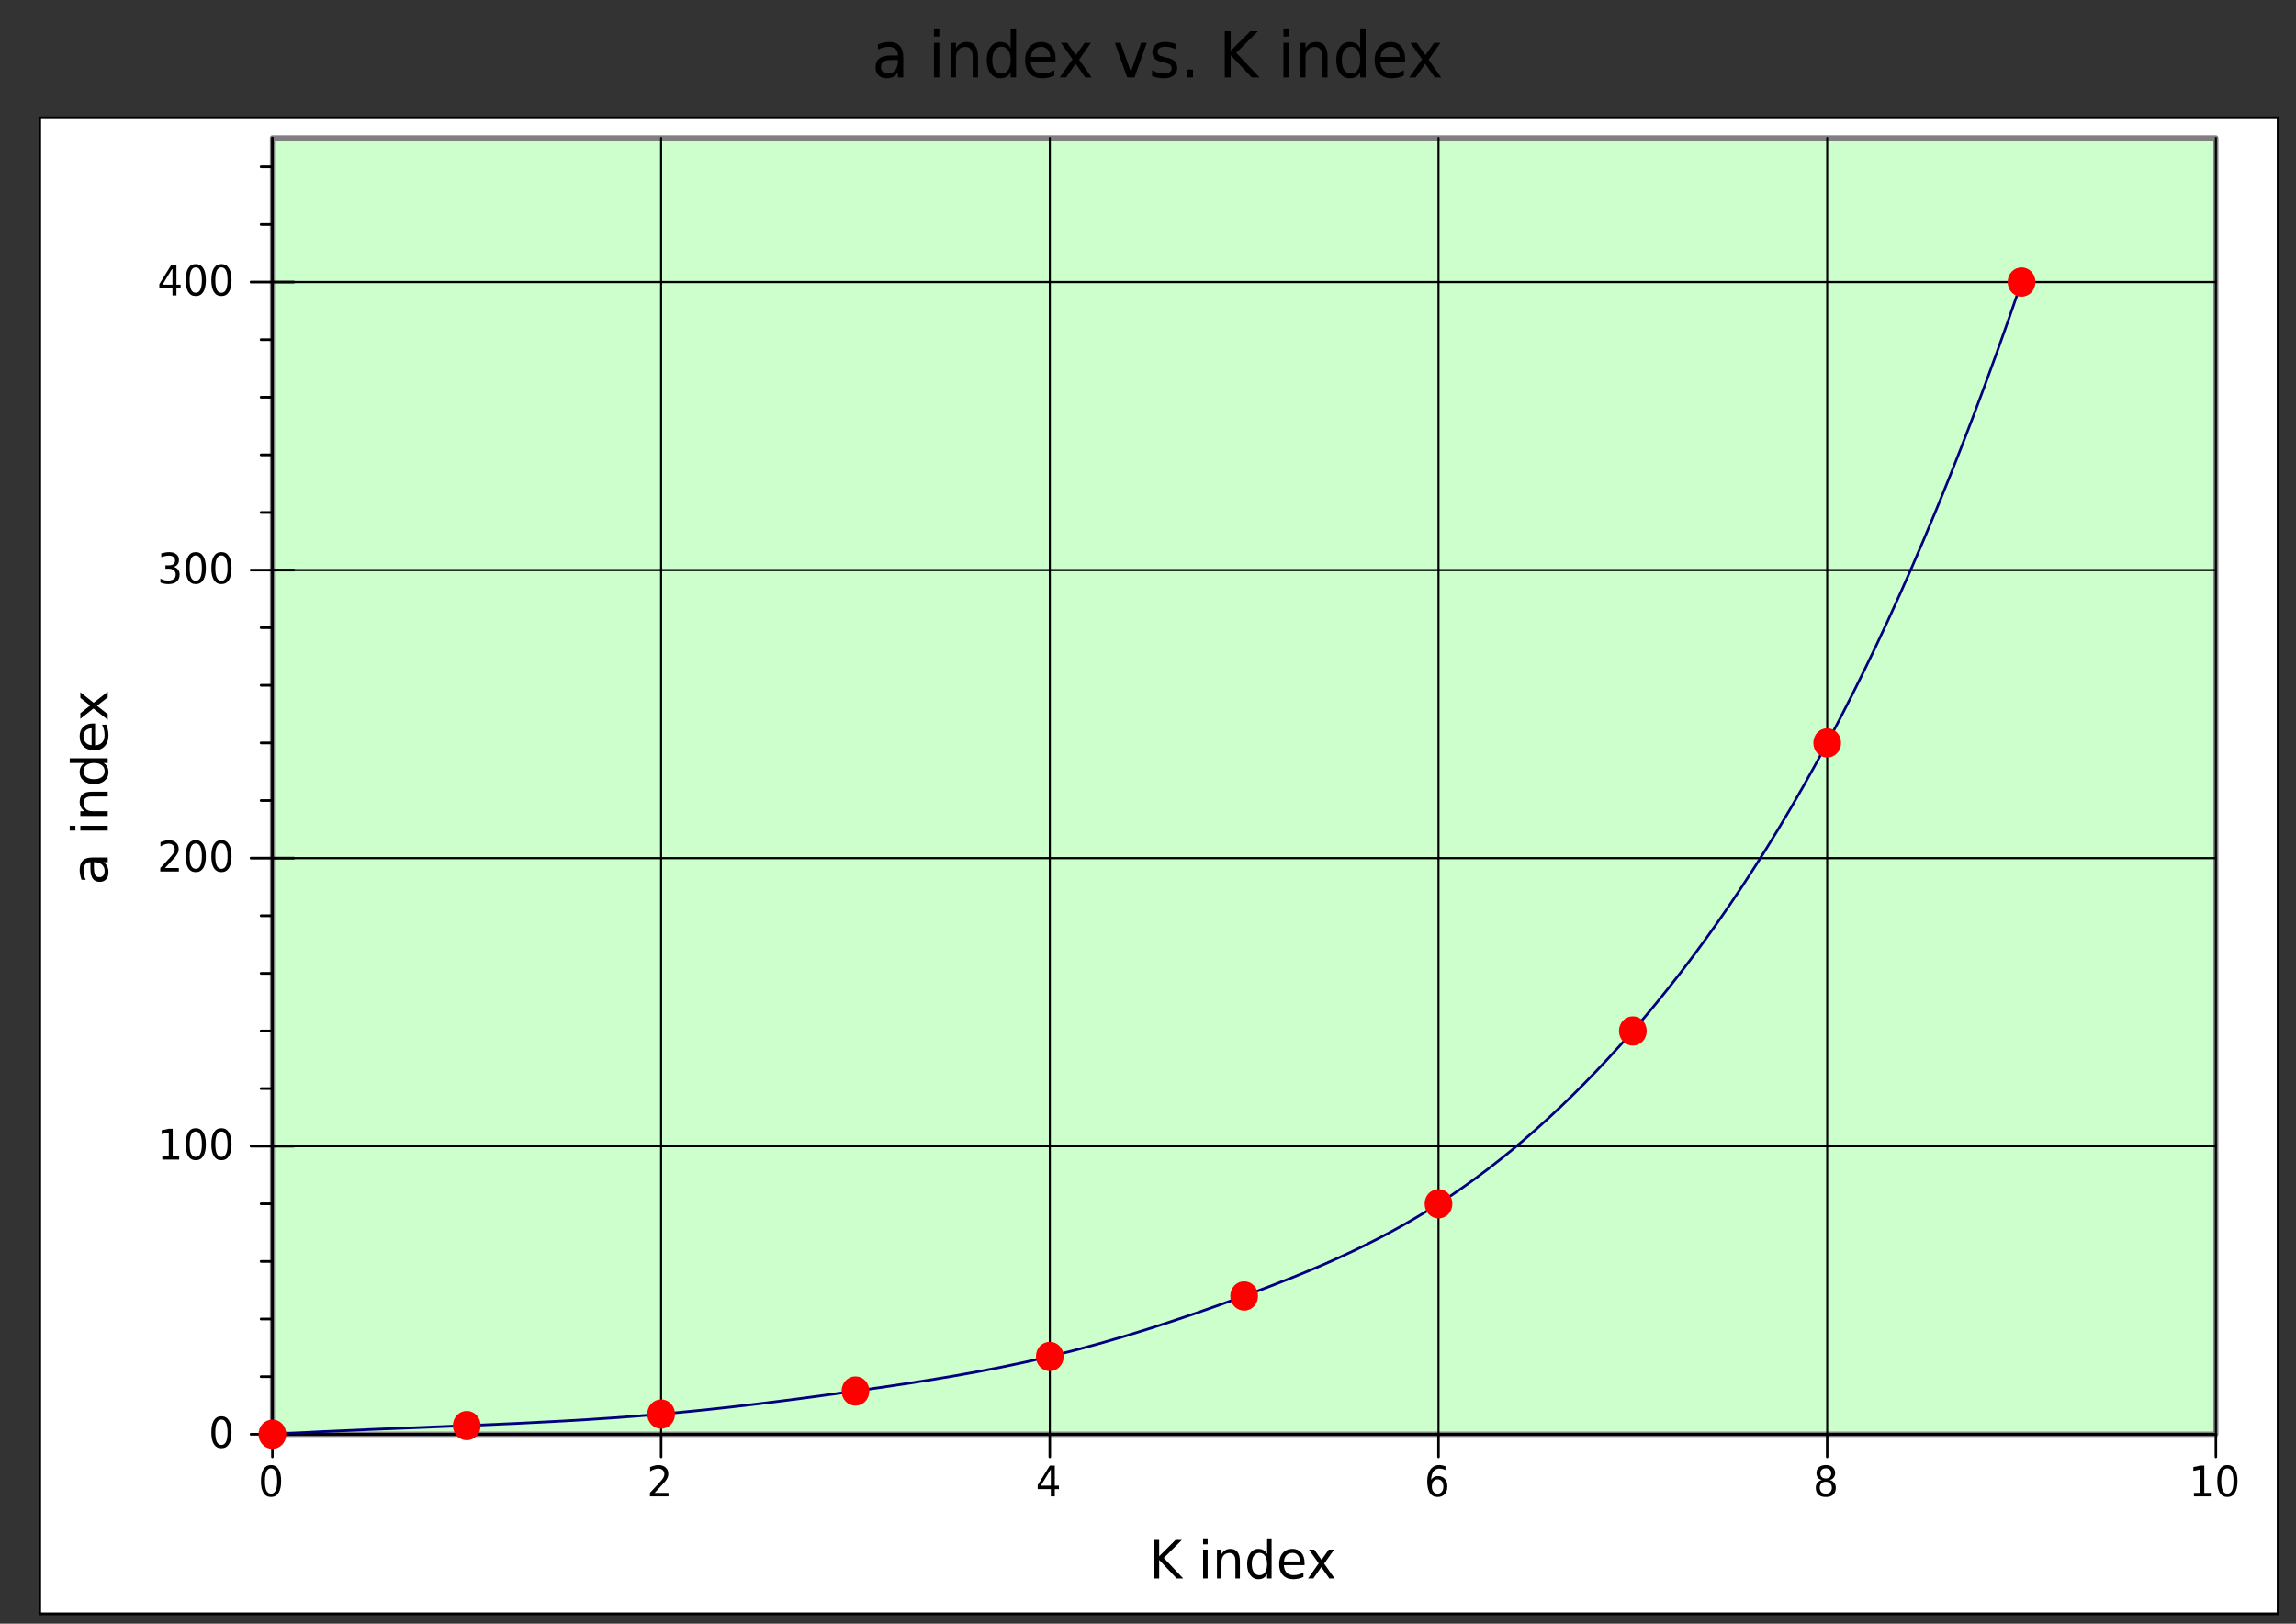 <?xml version="1.0" encoding="UTF-8" standalone="no"?>
<svg
   xmlns:dc="http://purl.org/dc/elements/1.1/"
   xmlns:cc="http://creativecommons.org/ns#"
   xmlns:rdf="http://www.w3.org/1999/02/22-rdf-syntax-ns#"
   xmlns:svg="http://www.w3.org/2000/svg"
   xmlns="http://www.w3.org/2000/svg"
   xmlns:xlink="http://www.w3.org/1999/xlink"
   xmlns:sodipodi="http://sodipodi.sourceforge.net/DTD/sodipodi-0.dtd"
   xmlns:inkscape="http://www.inkscape.org/namespaces/inkscape"
   width="1052.362"
   height="744.094"
   viewBox="0 0 841.89 595.276"
   version="1.2"
   id="svg2985"
   inkscape:version="0.48.3.1 r9886"
   sodipodi:docname="K-index.svg">
  <rect x="0" y="0" width="841.89" height="595.276" fill="#333333" stroke="none"/>
  <sodipodi:namedview
     pagecolor="#ffffff"
     bordercolor="#666666"
     borderopacity="1"
     objecttolerance="10"
     gridtolerance="10"
     guidetolerance="10"
     inkscape:pageopacity="0"
     inkscape:pageshadow="2"
     inkscape:window-width="1360"
     inkscape:window-height="694"
     id="namedview3271"
     showgrid="false"
     inkscape:zoom="0.50647962"
     inkscape:cx="372.04724"
     inkscape:cy="526.18109"
     inkscape:window-x="0"
     inkscape:window-y="24"
     inkscape:window-maximized="1"
     inkscape:current-layer="svg2985" />
  <defs
     id="defs2987">
    <g
       id="g2989">
      <symbol
         overflow="visible"
         id="glyph0-0"
         style="overflow:visible">
        <path
           style="stroke:none"
           d="m -7.969,-3.812 c 0,0.605 0.305,1.066 0.906,1.375 0.594,0.305 1.496,0.453 2.703,0.453 1.199,0 2.102,-0.148 2.703,-0.453 0.594,-0.309 0.891,-0.77 0.891,-1.375 0,-0.613 -0.297,-1.07 -0.891,-1.375 -0.602,-0.309 -1.504,-0.469 -2.703,-0.469 -1.207,0 -2.109,0.16 -2.703,0.469 -0.602,0.305 -0.906,0.762 -0.906,1.375 z m -0.938,0 c 0,-0.977 0.395,-1.727 1.172,-2.25 0.773,-0.52 1.898,-0.781 3.375,-0.781 1.469,0 2.598,0.262 3.375,0.781 0.773,0.523 1.156,1.273 1.156,2.25 0,0.98 -0.383,1.73 -1.156,2.25 -0.777,0.512 -1.906,0.766 -3.375,0.766 -1.477,0 -2.602,-0.254 -3.375,-0.766 -0.777,-0.52 -1.172,-1.27 -1.172,-2.25 z m 0,0"
           id="path2992"
           inkscape:connector-curvature="0" />
      </symbol>
      <symbol
         overflow="visible"
         id="glyph0-1"
         style="overflow:visible">
        <path
           style="stroke:none"
           d="m -1,-2.297 0,-4.141 1,0 0,5.562 -1,0 c -0.457,-0.445 -1.078,-1.055 -1.859,-1.828 -0.789,-0.777 -1.301,-1.27 -1.531,-1.469 -0.414,-0.383 -0.77,-0.648 -1.062,-0.797 -0.301,-0.152 -0.594,-0.234 -0.875,-0.234 -0.465,0 -0.848,0.168 -1.141,0.5 -0.289,0.324 -0.438,0.746 -0.438,1.266 0,0.375 0.066,0.773 0.188,1.188 0.125,0.406 0.324,0.848 0.594,1.312 l -1.203,0 C -8.512,-1.414 -8.656,-1.859 -8.75,-2.266 -8.852,-2.68 -8.906,-3.062 -8.906,-3.406 c 0,-0.902 0.23,-1.629 0.688,-2.172 0.449,-0.539 1.055,-0.812 1.812,-0.812 0.355,0 0.695,0.07 1.016,0.203 0.324,0.137 0.707,0.383 1.141,0.734 0.117,0.105 0.445,0.418 0.984,0.938 0.543,0.523 1.301,1.262 2.266,2.219 z m 0,0"
           id="path2995"
           inkscape:connector-curvature="0" />
      </symbol>
      <symbol
         overflow="visible"
         id="glyph0-2"
         style="overflow:visible">
        <path
           style="stroke:none"
           d="m -7.719,-4.531 4.672,2.984 0,-2.984 z m -1.031,0.312 0,-1.5 5.703,0 0,-1.25 0.984,0 0,1.25 2.062,0 0,1.188 -2.062,0 0,3.938 -1.141,0 z m 0,0"
           id="path2998"
           inkscape:connector-curvature="0" />
      </symbol>
      <symbol
         overflow="visible"
         id="glyph0-3"
         style="overflow:visible">
        <path
           style="stroke:none"
           d="m -4.844,-3.969 c 0,0.531 0.184,0.957 0.547,1.266 0.367,0.312 0.863,0.469 1.484,0.469 0.637,0 1.137,-0.156 1.5,-0.469 0.367,-0.309 0.547,-0.734 0.547,-1.266 0,-0.527 -0.18,-0.945 -0.547,-1.25 -0.363,-0.309 -0.863,-0.469 -1.5,-0.469 -0.621,0 -1.117,0.16 -1.484,0.469 -0.363,0.305 -0.547,0.723 -0.547,1.25 z m -3.719,-2.344 1.078,0 c -0.133,0.305 -0.238,0.605 -0.312,0.906 -0.07,0.305 -0.109,0.602 -0.109,0.891 0,0.781 0.27,1.383 0.797,1.797 0.523,0.406 1.316,0.645 2.375,0.703 C -5.066,-2.242 -5.32,-2.531 -5.5,-2.875 c -0.184,-0.352 -0.281,-0.738 -0.281,-1.156 0,-0.871 0.27,-1.566 0.797,-2.078 0.531,-0.508 1.258,-0.766 2.172,-0.766 0.906,0 1.633,0.27 2.172,0.797 0.543,0.531 0.812,1.238 0.812,2.109 0,1.023 -0.383,1.801 -1.156,2.328 -0.777,0.531 -1.906,0.797 -3.375,0.797 -1.383,0 -2.488,-0.328 -3.312,-0.984 -0.82,-0.652 -1.234,-1.535 -1.234,-2.641 0,-0.289 0.035,-0.586 0.094,-0.891 0.055,-0.301 0.137,-0.617 0.25,-0.953 z m 0,0"
           id="path3001"
           inkscape:connector-curvature="0" />
      </symbol>
      <symbol
         overflow="visible"
         id="glyph0-4"
         style="overflow:visible">
        <path
           style="stroke:none"
           d="m -4.156,-3.812 c 0,0.562 0.152,1.008 0.453,1.328 C -3.398,-2.16 -2.988,-2 -2.469,-2 c 0.531,0 0.949,-0.16 1.25,-0.484 0.305,-0.32 0.453,-0.766 0.453,-1.328 0,-0.559 -0.148,-1.004 -0.453,-1.328 -0.301,-0.32 -0.719,-0.484 -1.25,-0.484 -0.52,0 -0.93,0.164 -1.234,0.484 -0.301,0.312 -0.453,0.758 -0.453,1.328 z m -0.5,1.188 c -0.121,0.5 -0.359,0.898 -0.703,1.188 -0.352,0.281 -0.781,0.422 -1.281,0.422 -0.695,0 -1.25,-0.25 -1.656,-0.75 -0.402,-0.496 -0.609,-1.18 -0.609,-2.047 0,-0.871 0.207,-1.555 0.609,-2.047 0.406,-0.496 0.961,-0.75 1.656,-0.75 0.5,0 0.93,0.145 1.281,0.422 0.344,0.281 0.582,0.68 0.703,1.188 0.137,-0.57 0.398,-1.016 0.781,-1.328 0.387,-0.32 0.855,-0.484 1.406,-0.484 0.855,0 1.512,0.262 1.969,0.781 0.449,0.512 0.672,1.254 0.672,2.219 0,0.961 -0.223,1.699 -0.672,2.219 -0.457,0.523 -1.113,0.781 -1.969,0.781 -0.551,0 -1.02,-0.16 -1.406,-0.484 C -4.258,-1.617 -4.52,-2.062 -4.656,-2.625 z m -1.875,0.422 c 0.461,0 0.816,-0.141 1.062,-0.422 0.25,-0.277 0.375,-0.676 0.375,-1.188 0,-0.508 -0.125,-0.906 -0.375,-1.188 -0.246,-0.289 -0.602,-0.438 -1.062,-0.438 -0.445,0 -0.797,0.148 -1.047,0.438 -0.258,0.281 -0.391,0.68 -0.391,1.188 0,0.512 0.133,0.91 0.391,1.188 0.25,0.281 0.602,0.422 1.047,0.422 z m 0,0"
           id="path3004"
           inkscape:connector-curvature="0" />
      </symbol>
      <symbol
         overflow="visible"
         id="glyph0-5"
         style="overflow:visible">
        <path
           style="stroke:none"
           d="m -1,-1.484 0,-1.938 -6.672,0 0.422,2.109 -1.078,0 -0.422,-2.094 0,-1.188 7.75,0 0,-1.938 1,0 0,5.047 z m 0,0"
           id="path3007"
           inkscape:connector-curvature="0" />
      </symbol>
      <symbol
         overflow="visible"
         id="glyph0-6"
         style="overflow:visible">
        <path
           style="stroke:none"
           d="m -4.719,-4.875 c 0.125,-0.559 0.383,-1 0.766,-1.312 0.375,-0.32 0.848,-0.484 1.406,-0.484 0.867,0 1.539,0.301 2.016,0.891 0.469,0.594 0.703,1.441 0.703,2.531 0,0.367 -0.039,0.746 -0.109,1.141 -0.07,0.387 -0.18,0.785 -0.328,1.188 l -1.141,0 c 0.188,-0.32 0.336,-0.676 0.438,-1.062 0.094,-0.395 0.141,-0.805 0.141,-1.234 0,-0.738 -0.145,-1.301 -0.438,-1.688 C -1.555,-5.301 -1.984,-5.5 -2.547,-5.5 c -0.508,0 -0.91,0.184 -1.203,0.547 -0.289,0.367 -0.438,0.867 -0.438,1.5 l 0,1.031 -0.969,0 0,-1.078 c 0,-0.57 -0.113,-1.016 -0.344,-1.328 -0.238,-0.309 -0.578,-0.469 -1.016,-0.469 -0.445,0 -0.789,0.164 -1.031,0.484 -0.238,0.312 -0.359,0.77 -0.359,1.359 0,0.336 0.039,0.691 0.109,1.062 0.062,0.367 0.168,0.773 0.312,1.219 l -1.047,0 C -8.652,-1.629 -8.75,-2.051 -8.812,-2.438 c -0.059,-0.395 -0.094,-0.766 -0.094,-1.109 0,-0.902 0.207,-1.617 0.609,-2.141 0.406,-0.52 0.961,-0.781 1.656,-0.781 0.492,0 0.902,0.145 1.234,0.422 0.336,0.273 0.566,0.664 0.688,1.172 z m 0,0"
           id="path3010"
           inkscape:connector-curvature="0" />
      </symbol>
      <symbol
         overflow="visible"
         id="glyph1-0"
         style="overflow:visible">
        <path
           style="stroke:none"
           d="m -10.938,-1.469 0,-1.484 4.625,0 -4.625,-4.906 0,-1.906 5.094,5.422 5.844,-5.812 0,1.953 -5.266,5.25 5.266,0 0,1.484 z m 0,0"
           id="path3013"
           inkscape:connector-curvature="0" />
      </symbol>
      <symbol
         overflow="visible"
         id="glyph1-1"
         style="overflow:visible">
        <path
           style="stroke:none"
           d=""
           id="path3016"
           inkscape:connector-curvature="0" />
      </symbol>
      <symbol
         overflow="visible"
         id="glyph1-2"
         style="overflow:visible">
        <path
           style="stroke:none"
           d="m -8.203,-1.406 0,-1.359 8.203,0 0,1.359 z m -3.188,0 0,-1.359 1.703,0 0,1.359 z m 0,0"
           id="path3019"
           inkscape:connector-curvature="0" />
      </symbol>
      <symbol
         overflow="visible"
         id="glyph1-3"
         style="overflow:visible">
        <path
           style="stroke:none"
           d="m -4.953,-8.234 4.953,0 0,1.344 -4.906,0 c -0.777,0 -1.363,0.152 -1.75,0.453 -0.383,0.305 -0.578,0.762 -0.578,1.375 0,0.719 0.238,1.293 0.703,1.719 0.461,0.418 1.09,0.625 1.891,0.625 l 4.641,0 0,1.359 -8.203,0 0,-1.359 1.281,0 c -0.496,-0.32 -0.867,-0.703 -1.109,-1.141 -0.246,-0.434 -0.375,-0.941 -0.375,-1.516 0,-0.934 0.293,-1.645 0.875,-2.125 0.586,-0.488 1.445,-0.734 2.578,-0.734 z m 0,0"
           id="path3022"
           inkscape:connector-curvature="0" />
      </symbol>
      <symbol
         overflow="visible"
         id="glyph1-4"
         style="overflow:visible">
        <path
           style="stroke:none"
           d="m -6.953,-6.812 -4.438,0 0,-1.344 11.391,0 0,1.344 -1.234,0 c 0.492,0.281 0.855,0.645 1.094,1.078 0.238,0.43 0.359,0.945 0.359,1.547 0,0.992 -0.395,1.801 -1.188,2.422 -0.789,0.625 -1.832,0.938 -3.125,0.938 -1.289,0 -2.332,-0.312 -3.125,-0.938 -0.789,-0.621 -1.188,-1.43 -1.188,-2.422 0,-0.602 0.121,-1.117 0.359,-1.547 0.242,-0.434 0.605,-0.797 1.094,-1.078 z m 2.859,4.594 c 0.992,0 1.77,-0.203 2.328,-0.609 0.562,-0.402 0.844,-0.969 0.844,-1.688 0,-0.707 -0.281,-1.266 -0.844,-1.672 -0.559,-0.414 -1.336,-0.625 -2.328,-0.625 -0.988,0 -1.766,0.211 -2.328,0.625 -0.559,0.406 -0.844,0.965 -0.844,1.672 0,0.719 0.285,1.285 0.844,1.688 0.562,0.406 1.34,0.609 2.328,0.609 z m 0,0"
           id="path3025"
           inkscape:connector-curvature="0" />
      </symbol>
      <symbol
         overflow="visible"
         id="glyph1-5"
         style="overflow:visible">
        <path
           style="stroke:none"
           d="m -4.438,-8.438 0.656,0 0,6.203 c 0.93,-0.059 1.637,-0.344 2.125,-0.844 0.48,-0.496 0.719,-1.191 0.719,-2.078 0,-0.52 -0.062,-1.02 -0.188,-1.5 -0.121,-0.488 -0.312,-0.973 -0.562,-1.453 l 1.266,0 c 0.211,0.48 0.367,0.977 0.469,1.484 0.113,0.512 0.172,1.027 0.172,1.547 0,1.305 -0.379,2.34 -1.141,3.109 -0.77,0.762 -1.801,1.141 -3.094,1.141 -1.34,0 -2.41,-0.359 -3.203,-1.078 -0.789,-0.727 -1.188,-1.707 -1.188,-2.938 0,-1.102 0.363,-1.977 1.078,-2.625 0.711,-0.645 1.676,-0.969 2.891,-0.969 z m -0.391,1.359 c -0.738,0.012 -1.328,0.223 -1.766,0.625 -0.445,0.398 -0.672,0.93 -0.672,1.594 0,0.75 0.215,1.355 0.641,1.812 0.43,0.449 1.027,0.707 1.797,0.766 z m 0,0"
           id="path3028"
           inkscape:connector-curvature="0" />
      </symbol>
      <symbol
         overflow="visible"
         id="glyph1-6"
         style="overflow:visible">
        <path
           style="stroke:none"
           d="M -8.203,-8.234 -4.219,-5.266 0,-8.391 0,-6.797 -3.219,-4.406 0,-2.016 0,-0.438 -4.297,-3.625 l -3.906,2.922 0,-1.594 2.922,-2.172 -2.922,-2.172 z m 0,0"
           id="path3031"
           inkscape:connector-curvature="0" />
      </symbol>
      <symbol
         overflow="visible"
         id="glyph2-0"
         style="overflow:visible">
        <path
           style="stroke:none"
           d="M -5.141,4.125 C -4.055,4.125 -3.301,3.996 -2.875,3.75 -2.457,3.5 -2.25,3.07 -2.25,2.469 -2.25,2 -2.406,1.621 -2.719,1.344 -3.027,1.062 -3.457,0.922 -4,0.922 c -0.746,0 -1.348,0.258 -1.797,0.781 -0.457,0.527 -0.688,1.238 -0.688,2.125 l 0,0.297 z m -2.688,0.562 0,-4.688 1.344,0 0,1.25 c 0.312,-0.5 0.699,-0.871 1.156,-1.109 0.461,-0.238 1.023,-0.359 1.688,-0.359 0.836,0 1.504,0.234 2,0.703 0.492,0.477 0.734,1.113 0.734,1.906 0,0.914 -0.305,1.609 -0.922,2.078 -0.613,0.465 -1.535,0.703 -2.766,0.703 l -1.891,0 0,0.141 c 0,0.613 0.207,1.094 0.609,1.438 0.406,0.34 0.98,0.516 1.719,0.516 0.469,0 0.93,-0.059 1.375,-0.172 C -2.332,6.977 -1.902,6.805 -1.5,6.578 l 0,1.25 C -1.988,8.012 -2.469,8.156 -2.938,8.25 c -0.465,0.102 -0.922,0.156 -1.359,0.156 -1.184,0 -2.07,-0.309 -2.656,-0.922 -0.582,-0.617 -0.875,-1.551 -0.875,-2.797 z m 0,0"
           id="path3034"
           inkscape:connector-curvature="0" />
      </symbol>
      <symbol
         overflow="visible"
         id="glyph2-1"
         style="overflow:visible">
        <path
           style="stroke:none"
           d=""
           id="path3037"
           inkscape:connector-curvature="0" />
      </symbol>
      <symbol
         overflow="visible"
         id="glyph2-2"
         style="overflow:visible">
        <path
           style="stroke:none"
           d="m -1.406,8.203 -1.359,0 0,-8.203 1.359,0 z m 0,3.188 -1.359,0 0,-1.703 1.359,0 z m 0,0"
           id="path3040"
           inkscape:connector-curvature="0" />
      </symbol>
      <symbol
         overflow="visible"
         id="glyph2-3"
         style="overflow:visible">
        <path
           style="stroke:none"
           d="m -8.234,4.953 0,-4.953 1.344,0 0,4.906 c 0,0.777 0.152,1.363 0.453,1.75 0.305,0.383 0.762,0.578 1.375,0.578 0.719,0 1.293,-0.238 1.719,-0.703 0.418,-0.461 0.625,-1.09 0.625,-1.891 l 0,-4.641 1.359,0 0,8.203 -1.359,0 0,-1.281 c -0.32,0.496 -0.703,0.867 -1.141,1.109 -0.434,0.246 -0.941,0.375 -1.516,0.375 -0.934,0 -1.645,-0.293 -2.125,-0.875 C -7.988,6.945 -8.234,6.086 -8.234,4.953 z m 0,0"
           id="path3043"
           inkscape:connector-curvature="0" />
      </symbol>
      <symbol
         overflow="visible"
         id="glyph2-4"
         style="overflow:visible">
        <path
           style="stroke:none"
           d="m -6.812,6.953 0,4.438 -1.344,0 0,-11.391 1.344,0 0,1.234 c 0.281,-0.492 0.645,-0.855 1.078,-1.094 0.43,-0.238 0.945,-0.359 1.547,-0.359 0.992,0 1.801,0.395 2.422,1.188 0.625,0.789 0.938,1.832 0.938,3.125 0,1.289 -0.312,2.332 -0.938,3.125 -0.621,0.789 -1.43,1.188 -2.422,1.188 -0.602,0 -1.117,-0.121 -1.547,-0.359 C -6.168,7.805 -6.531,7.441 -6.812,6.953 z M -2.219,4.094 c 0,-0.992 -0.203,-1.77 -0.609,-2.328 -0.402,-0.562 -0.969,-0.844 -1.688,-0.844 -0.707,0 -1.266,0.281 -1.672,0.844 -0.414,0.559 -0.625,1.336 -0.625,2.328 0,0.988 0.211,1.766 0.625,2.328 0.406,0.559 0.965,0.844 1.672,0.844 0.719,0 1.285,-0.285 1.688,-0.844 0.406,-0.562 0.609,-1.34 0.609,-2.328 z m 0,0"
           id="path3046"
           inkscape:connector-curvature="0" />
      </symbol>
      <symbol
         overflow="visible"
         id="glyph2-5"
         style="overflow:visible">
        <path
           style="stroke:none"
           d="m -8.438,4.438 0,-0.656 6.203,0 C -2.293,2.852 -2.578,2.145 -3.078,1.656 -3.574,1.176 -4.27,0.938 -5.156,0.938 c -0.52,0 -1.02,0.062 -1.5,0.188 -0.488,0.121 -0.973,0.312 -1.453,0.562 l 0,-1.266 c 0.48,-0.211 0.977,-0.367 1.484,-0.469 0.512,-0.113 1.027,-0.172 1.547,-0.172 1.305,0 2.34,0.379 3.109,1.141 0.762,0.77 1.141,1.801 1.141,3.094 0,1.34 -0.359,2.41 -1.078,3.203 -0.727,0.789 -1.707,1.188 -2.938,1.188 -1.102,0 -1.977,-0.363 -2.625,-1.078 C -8.113,6.617 -8.438,5.652 -8.438,4.438 z m 1.359,0.391 c 0.012,0.738 0.223,1.328 0.625,1.766 0.398,0.445 0.93,0.672 1.594,0.672 0.75,0 1.355,-0.215 1.812,-0.641 0.449,-0.43 0.707,-1.027 0.766,-1.797 z m 0,0"
           id="path3049"
           inkscape:connector-curvature="0" />
      </symbol>
      <symbol
         overflow="visible"
         id="glyph2-6"
         style="overflow:visible">
        <path
           style="stroke:none"
           d="M -8.234,8.203 -5.266,4.219 -8.391,0 -6.797,0 -4.406,3.219 -2.016,0 -0.438,0 -3.625,4.297 l 2.922,3.906 -1.594,0 L -4.469,5.281 -6.641,8.203 z m 0,0"
           id="path3052"
           inkscape:connector-curvature="0" />
      </symbol>
      <symbol
         overflow="visible"
         id="glyph3-0"
         style="overflow:visible">
        <path
           style="stroke:none"
           d="m -4.953,-6.172 c 0,1.312 0.152,2.223 0.453,2.719 0.305,0.5 0.816,0.75 1.531,0.75 0.574,0 1.035,-0.188 1.375,-0.562 0.336,-0.371 0.5,-0.891 0.5,-1.547 0,-0.895 -0.316,-1.613 -0.953,-2.156 -0.633,-0.539 -1.484,-0.812 -2.547,-0.812 l -0.359,0 z m -0.656,-3.219 5.609,0 0,1.609 -1.5,0 c 0.605,0.375 1.051,0.84 1.328,1.391 C 0.105,-5.848 0.25,-5.176 0.25,-4.375 c 0,1.012 -0.281,1.816 -0.844,2.406 -0.559,0.594 -1.316,0.891 -2.266,0.891 -1.113,0 -1.953,-0.367 -2.516,-1.109 -0.559,-0.746 -0.844,-1.859 -0.844,-3.328 l 0,-2.266 -0.156,0 c -0.738,0 -1.312,0.246 -1.719,0.734 -0.402,0.492 -0.609,1.18 -0.609,2.062 0,0.562 0.07,1.113 0.203,1.641 0.125,0.531 0.324,1.051 0.594,1.547 l -1.484,0 c -0.227,-0.59 -0.398,-1.164 -0.516,-1.719 -0.113,-0.559 -0.172,-1.109 -0.172,-1.641 0,-1.414 0.371,-2.473 1.109,-3.172 0.742,-0.707 1.863,-1.062 3.359,-1.062 z m 0,0"
           id="path3055"
           inkscape:connector-curvature="0" />
      </symbol>
      <symbol
         overflow="visible"
         id="glyph3-1"
         style="overflow:visible">
        <path
           style="stroke:none"
           d=""
           id="path3058"
           inkscape:connector-curvature="0" />
      </symbol>
      <symbol
         overflow="visible"
         id="glyph3-2"
         style="overflow:visible">
        <path
           style="stroke:none"
           d="m -9.844,-1.703 0,-1.609 9.844,0 0,1.609 z m -3.828,0 0,-1.609 2.047,0 0,1.609 z m 0,0"
           id="path3061"
           inkscape:connector-curvature="0" />
      </symbol>
      <symbol
         overflow="visible"
         id="glyph3-3"
         style="overflow:visible">
        <path
           style="stroke:none"
           d="m -5.938,-9.875 5.938,0 0,1.609 -5.891,0 c -0.926,0 -1.617,0.184 -2.078,0.547 -0.465,0.367 -0.703,0.914 -0.703,1.641 0,0.875 0.285,1.566 0.844,2.062 0.555,0.5 1.309,0.75 2.266,0.75 l 5.562,0 0,1.625 -9.844,0 0,-1.625 1.531,0 C -8.902,-3.648 -9.348,-4.102 -9.641,-4.625 c -0.289,-0.527 -0.438,-1.133 -0.438,-1.812 0,-1.133 0.352,-1.988 1.047,-2.562 0.699,-0.582 1.73,-0.875 3.094,-0.875 z m 0,0"
           id="path3064"
           inkscape:connector-curvature="0" />
      </symbol>
      <symbol
         overflow="visible"
         id="glyph3-4"
         style="overflow:visible">
        <path
           style="stroke:none"
           d="m -8.344,-8.172 -5.328,0 0,-1.625 13.672,0 0,1.625 -1.484,0 c 0.594,0.336 1.035,0.762 1.312,1.281 0.277,0.523 0.422,1.148 0.422,1.875 0,1.188 -0.473,2.16 -1.422,2.906 C -2.117,-1.367 -3.363,-1 -4.906,-1 c -1.551,0 -2.801,-0.367 -3.75,-1.109 -0.945,-0.746 -1.422,-1.719 -1.422,-2.906 0,-0.727 0.145,-1.352 0.422,-1.875 0.281,-0.52 0.723,-0.945 1.312,-1.281 z m 3.438,5.516 c 1.188,0 2.121,-0.242 2.797,-0.734 0.68,-0.488 1.016,-1.164 1.016,-2.031 0,-0.852 -0.336,-1.523 -1.016,-2.016 -0.676,-0.488 -1.609,-0.734 -2.797,-0.734 -1.195,0 -2.133,0.246 -2.812,0.734 -0.676,0.492 -1.016,1.164 -1.016,2.016 0,0.867 0.34,1.543 1.016,2.031 0.68,0.492 1.617,0.734 2.812,0.734 z m 0,0"
           id="path3067"
           inkscape:connector-curvature="0" />
      </symbol>
      <symbol
         overflow="visible"
         id="glyph3-5"
         style="overflow:visible">
        <path
           style="stroke:none"
           d="m -5.328,-10.109 0.797,0 0,7.422 c 1.117,-0.059 1.965,-0.395 2.547,-1 0.586,-0.602 0.875,-1.441 0.875,-2.516 0,-0.613 -0.078,-1.211 -0.234,-1.797 -0.152,-0.582 -0.383,-1.16 -0.688,-1.734 l 1.531,0 c 0.25,0.574 0.441,1.168 0.562,1.781 0.121,0.605 0.188,1.227 0.188,1.859 0,1.562 -0.453,2.805 -1.359,3.719 C -2.023,-1.457 -3.266,-1 -4.828,-1 -6.441,-1 -7.719,-1.43 -8.656,-2.297 -9.602,-3.168 -10.078,-4.344 -10.078,-5.812 c 0,-1.332 0.43,-2.379 1.281,-3.141 0.844,-0.77 2.004,-1.156 3.469,-1.156 z M -5.797,-8.5 c -0.883,0.012 -1.586,0.262 -2.109,0.75 -0.527,0.48 -0.797,1.117 -0.797,1.906 0,0.906 0.258,1.633 0.766,2.172 0.5,0.543 1.215,0.855 2.141,0.938 z m 0,0"
           id="path3070"
           inkscape:connector-curvature="0" />
      </symbol>
      <symbol
         overflow="visible"
         id="glyph3-6"
         style="overflow:visible">
        <path
           style="stroke:none"
           d="m -9.844,-9.875 4.797,3.562 5.047,-3.75 0,1.906 -3.875,2.859 3.875,2.875 0,1.906 -5.156,-3.828 -4.688,3.5 0,-1.906 3.5,-2.609 -3.5,-2.609 z m 0,0"
           id="path3073"
           inkscape:connector-curvature="0" />
      </symbol>
      <symbol
         overflow="visible"
         id="glyph3-7"
         style="overflow:visible">
        <path
           style="stroke:none"
           d="m -9.844,-0.531 0,-1.719 8.266,-3.078 -8.266,-3.078 0,-1.703 9.844,3.688 0,2.188 z m 0,0"
           id="path3076"
           inkscape:connector-curvature="0" />
      </symbol>
      <symbol
         overflow="visible"
         id="glyph3-8"
         style="overflow:visible">
        <path
           style="stroke:none"
           d="m -9.547,-7.969 1.516,0 c -0.227,0.461 -0.398,0.934 -0.516,1.422 -0.121,0.492 -0.188,1.004 -0.188,1.531 0,0.805 0.129,1.41 0.375,1.812 0.25,0.398 0.621,0.594 1.109,0.594 0.375,0 0.676,-0.141 0.891,-0.422 0.211,-0.289 0.414,-0.867 0.609,-1.734 l 0.109,-0.562 c 0.25,-1.145 0.602,-1.957 1.047,-2.438 C -4.145,-8.254 -3.52,-8.5 -2.719,-8.5 c 0.918,0 1.645,0.367 2.172,1.094 C -0.016,-6.688 0.25,-5.695 0.25,-4.438 0.25,-3.906 0.195,-3.352 0.094,-2.781 0,-2.207 -0.148,-1.602 -0.359,-0.969 l -1.672,0 c 0.312,-0.602 0.551,-1.191 0.703,-1.766 0.156,-0.582 0.234,-1.16 0.234,-1.734 0,-0.758 -0.129,-1.344 -0.391,-1.75 -0.258,-0.414 -0.629,-0.625 -1.109,-0.625 -0.434,0 -0.77,0.152 -1,0.453 -0.238,0.293 -0.469,0.941 -0.688,1.938 l -0.125,0.562 c -0.215,1.012 -0.539,1.742 -0.969,2.188 -0.434,0.438 -1.039,0.656 -1.812,0.656 -0.914,0 -1.625,-0.328 -2.125,-0.984 -0.508,-0.652 -0.766,-1.586 -0.766,-2.797 0,-0.59 0.051,-1.148 0.141,-1.672 0.086,-0.527 0.215,-1.02 0.391,-1.469 z m 0,0"
           id="path3079"
           inkscape:connector-curvature="0" />
      </symbol>
      <symbol
         overflow="visible"
         id="glyph3-9"
         style="overflow:visible">
        <path
           style="stroke:none"
           d="m -2.234,-1.922 0,-1.859 2.234,0 0,1.859 z m 0,0"
           id="path3082"
           inkscape:connector-curvature="0" />
      </symbol>
      <symbol
         overflow="visible"
         id="glyph3-10"
         style="overflow:visible">
        <path
           style="stroke:none"
           d="m -13.125,-1.766 0,-1.781 5.547,0 -5.547,-5.891 0,-2.281 6.125,6.516 7,-6.984 0,2.344 -6.312,6.297 6.312,0 0,1.781 z m 0,0"
           id="path3085"
           inkscape:connector-curvature="0" />
      </symbol>
    </g>
    <clipPath
       id="clip1">
      <path
         d="m 70.871,756.852 0,-671.812 453.535,0 0,671.812 z m 0,0"
         id="path3088"
         inkscape:connector-curvature="0" />
    </clipPath>
    <clipPath
       id="clip2">
      <path
         d="m 104.902,686.734 0,-582.687 368.109,0 0,582.687 z m 0,0"
         id="path3091"
         inkscape:connector-curvature="0" />
    </clipPath>
    <clipPath
       id="clip3">
      <path
         d="m 70.871,756.852 0,-671.812 453.535,0 0,671.812 z m 0,0"
         id="path3094"
         inkscape:connector-curvature="0" />
    </clipPath>
  </defs>
  <g
     id="surface7816"
     transform="matrix(0,1.291,-1.223,0,939.762,-84.841)">
    <g
       clip-path="url(#clip1)"
       clip-rule="nonzero"
       id="g3097">
      <path
         style="fill:#ffffff;fill-opacity:1;fill-rule:nonzero;stroke:#000000;stroke-width:0.756;stroke-linecap:round;stroke-linejoin:round;stroke-miterlimit:10;stroke-opacity:1"
         d="m 0.377,28.298 671.055,0 0,424.859 -671.055,0 z m 0,0"
         transform="matrix(0,-1,1,0,70.87,756.85)"
         id="path3099"
         inkscape:connector-curvature="0" />
      <path
         style="fill:#ccffcc;fill-opacity:1;fill-rule:nonzero;stroke:#827f82;stroke-width:1.512;stroke-linecap:round;stroke-linejoin:round;stroke-miterlimit:10;stroke-opacity:1"
         d="m 70.115,34.032 582.688,0 0,368.109 -582.688,0 z m 0,0"
         transform="matrix(0,-1,1,0,70.87,756.85)"
         id="path3101"
         inkscape:connector-curvature="0" />
      <path
         style="fill:none;stroke:#000000;stroke-width:0.605;stroke-linecap:round;stroke-linejoin:round;stroke-miterlimit:10;stroke-opacity:1"
         d="m 70.115,402.142 582.688,0 m -582.688,-81.805 582.688,0 m -582.688,-81.801 582.688,0 m -582.688,-81.801 582.688,0 M 70.115,74.935 l 582.688,0"
         transform="matrix(0,-1,1,0,70.87,756.85)"
         id="path3103"
         inkscape:connector-curvature="0" />
      <path
         style="fill:none;stroke:#000000;stroke-width:0.605;stroke-linecap:round;stroke-linejoin:round;stroke-miterlimit:10;stroke-opacity:1"
         d="m 70.115,34.032 0,368.109 M 186.654,34.032 l 0,368.109 m 116.539,-368.109 0,368.109 m 116.535,-368.109 0,368.109 m 116.539,-368.109 0,368.109 m 116.535,-368.109 0,368.109"
         transform="matrix(0,-1,1,0,70.87,756.85)"
         id="path3105"
         inkscape:connector-curvature="0" />
      <path
         style="fill:none;stroke:#000000;stroke-width:0.756;stroke-linecap:round;stroke-linejoin:round;stroke-miterlimit:10;stroke-opacity:1"
         d="m 70.115,402.142 582.688,0 m -582.688,6.422 0,-6.422 m 116.539,6.422 0,-6.422 m 116.539,6.422 0,-6.422 m 116.535,6.422 0,-6.422 m 116.539,6.422 0,-6.422 m 116.535,6.422 0,-6.422"
         transform="matrix(0,-1,1,0,70.87,756.85)"
         id="path3107"
         inkscape:connector-curvature="0" />
      <g
         style="fill:#000000;fill-opacity:1"
         id="g3109">
        <use
           xlink:href="#glyph0-0"
           x="490.66"
           y="690.957"
           id="use3111"
           width="595.276"
           height="841.89" />
      </g>
      <g
         style="fill:#000000;fill-opacity:1"
         id="g3113">
        <use
           xlink:href="#glyph0-1"
           x="490.66"
           y="574.422"
           id="use3115"
           width="595.276"
           height="841.89" />
      </g>
      <g
         style="fill:#000000;fill-opacity:1"
         id="g3117">
        <use
           xlink:href="#glyph0-2"
           x="490.66"
           y="457.883"
           id="use3119"
           width="595.276"
           height="841.89" />
      </g>
      <g
         style="fill:#000000;fill-opacity:1"
         id="g3121">
        <use
           xlink:href="#glyph0-3"
           x="490.66"
           y="341.344"
           id="use3123"
           width="595.276"
           height="841.89" />
      </g>
      <g
         style="fill:#000000;fill-opacity:1"
         id="g3125">
        <use
           xlink:href="#glyph0-4"
           x="490.66"
           y="224.809"
           id="use3127"
           width="595.276"
           height="841.89" />
      </g>
      <g
         style="fill:#000000;fill-opacity:1"
         id="g3129">
        <use
           xlink:href="#glyph0-5"
           x="490.66"
           y="112.117"
           id="use3131"
           width="595.276"
           height="841.89" />
        <use
           xlink:href="#glyph0-0"
           x="490.66"
           y="104.422"
           id="use3133"
           width="595.276"
           height="841.89" />
      </g>
      <g
         style="fill:#000000;fill-opacity:1"
         id="g3135">
        <use
           xlink:href="#glyph1-0"
           x="513.97"
           y="423.82"
           id="use3137"
           width="595.276"
           height="841.89" />
        <use
           xlink:href="#glyph1-1"
           x="513.97"
           y="413.907"
           id="use3139"
           width="595.276"
           height="841.89" />
        <use
           xlink:href="#glyph1-2"
           x="513.97"
           y="409.101"
           id="use3141"
           width="595.276"
           height="841.89" />
        <use
           xlink:href="#glyph1-3"
           x="513.97"
           y="404.901"
           id="use3143"
           width="595.276"
           height="841.89" />
        <use
           xlink:href="#glyph1-4"
           x="513.97"
           y="395.319"
           id="use3145"
           width="595.276"
           height="841.89" />
        <use
           xlink:href="#glyph1-5"
           x="513.97"
           y="385.723"
           id="use3147"
           width="595.276"
           height="841.89" />
        <use
           xlink:href="#glyph1-6"
           x="513.97"
           y="376.658"
           id="use3149"
           width="595.276"
           height="841.89" />
      </g>
      <path
         style="fill:none;stroke:#000000;stroke-width:0.756;stroke-linecap:round;stroke-linejoin:round;stroke-miterlimit:10;stroke-opacity:1"
         d="m 70.115,402.142 0,-368.109 m -6.422,368.109 12.848,0 m -9.824,-16.363 3.398,0 m -3.398,-16.359 3.398,0 m -3.398,-16.359 3.398,0 m -3.398,-16.359 3.398,0 m -6.422,-16.363 12.848,0 m -9.824,-16.359 3.398,0 m -3.398,-16.359 3.398,0 m -3.398,-16.359 3.398,0 m -3.398,-16.363 3.398,0 m -6.422,-16.359 12.848,0 m -9.824,-16.359 3.398,0 m -3.398,-16.359 3.398,0 m -3.398,-16.359 3.398,0 m -3.398,-16.363 3.398,0 m -6.422,-16.359 12.848,0 m -9.824,-16.359 3.398,0 m -3.398,-16.359 3.398,0 m -3.398,-16.363 3.398,0 m -3.398,-16.359 3.398,0 m -6.422,-16.359 12.848,0 m -9.824,-16.359 3.398,0 m -3.398,-16.363 3.398,0"
         transform="matrix(0,-1,1,0,70.87,756.85)"
         id="path3151"
         inkscape:connector-curvature="0" />
      <g
         style="fill:#000000;fill-opacity:1"
         id="g3153">
        <use
           xlink:href="#glyph0-0"
           x="476.82"
           y="705.832"
           id="use3155"
           width="595.276"
           height="841.89" />
      </g>
      <g
         style="fill:#000000;fill-opacity:1"
         id="g3157">
        <use
           xlink:href="#glyph0-5"
           x="395.019"
           y="721.223"
           id="use3159"
           width="595.276"
           height="841.89" />
        <use
           xlink:href="#glyph0-0"
           x="395.019"
           y="713.528"
           id="use3161"
           width="595.276"
           height="841.89" />
        <use
           xlink:href="#glyph0-0"
           x="395.019"
           y="705.833"
           id="use3163"
           width="595.276"
           height="841.89" />
      </g>
      <g
         style="fill:#000000;fill-opacity:1"
         id="g3165">
        <use
           xlink:href="#glyph0-1"
           x="313.214"
           y="721.223"
           id="use3167"
           width="595.276"
           height="841.89" />
        <use
           xlink:href="#glyph0-0"
           x="313.214"
           y="713.528"
           id="use3169"
           width="595.276"
           height="841.89" />
        <use
           xlink:href="#glyph0-0"
           x="313.214"
           y="705.833"
           id="use3171"
           width="595.276"
           height="841.89" />
      </g>
      <g
         style="fill:#000000;fill-opacity:1"
         id="g3173">
        <use
           xlink:href="#glyph0-6"
           x="231.414"
           y="721.223"
           id="use3175"
           width="595.276"
           height="841.89" />
        <use
           xlink:href="#glyph0-0"
           x="231.414"
           y="713.528"
           id="use3177"
           width="595.276"
           height="841.89" />
        <use
           xlink:href="#glyph0-0"
           x="231.414"
           y="705.833"
           id="use3179"
           width="595.276"
           height="841.89" />
      </g>
      <g
         style="fill:#000000;fill-opacity:1"
         id="g3181">
        <use
           xlink:href="#glyph0-2"
           x="149.613"
           y="721.223"
           id="use3183"
           width="595.276"
           height="841.89" />
        <use
           xlink:href="#glyph0-0"
           x="149.613"
           y="713.528"
           id="use3185"
           width="595.276"
           height="841.89" />
        <use
           xlink:href="#glyph0-0"
           x="149.613"
           y="705.833"
           id="use3187"
           width="595.276"
           height="841.89" />
      </g>
      <g
         style="fill:#000000;fill-opacity:1"
         id="g3189">
        <use
           xlink:href="#glyph2-0"
           x="317.062"
           y="736.112"
           id="use3191"
           width="595.276"
           height="841.89" />
        <use
           xlink:href="#glyph2-1"
           x="307.798"
           y="736.112"
           id="use3193"
           width="595.276"
           height="841.89" />
        <use
           xlink:href="#glyph2-2"
           x="302.993"
           y="736.112"
           id="use3195"
           width="595.276"
           height="841.89" />
        <use
           xlink:href="#glyph2-3"
           x="298.793"
           y="736.112"
           id="use3197"
           width="595.276"
           height="841.89" />
        <use
           xlink:href="#glyph2-4"
           x="289.211"
           y="736.112"
           id="use3199"
           width="595.276"
           height="841.89" />
        <use
           xlink:href="#glyph2-5"
           x="279.615"
           y="736.112"
           id="use3201"
           width="595.276"
           height="841.89" />
        <use
           xlink:href="#glyph2-6"
           x="270.55"
           y="736.112"
           id="use3203"
           width="595.276"
           height="841.89" />
      </g>
      <g
         clip-path="url(#clip2)"
         clip-rule="nonzero"
         id="g3205">
        <path
           style="fill:none;stroke:#00007f;stroke-width:0.756;stroke-linecap:round;stroke-linejoin:round;stroke-miterlimit:10;stroke-opacity:1"
           d="m 70.115,402.142 c 19.426,-1.074 38.848,-1.695 58.27,-2.457 19.422,-0.758 38.848,-1.652 58.27,-3.27 19.422,-1.621 38.848,-3.961 58.27,-6.547 19.422,-2.582 38.844,-5.406 58.27,-9.812 19.422,-4.41 38.844,-10.402 58.266,-17.18 19.426,-6.781 38.848,-14.348 58.27,-26.176 19.426,-11.832 38.848,-27.922 58.27,-49.082 19.422,-21.16 38.848,-47.391 58.27,-81.801 19.422,-34.41 38.844,-77.004 58.27,-130.883"
           transform="matrix(0,-1,1,0,70.87,756.85)"
           id="path3207"
           inkscape:connector-curvature="0" />
      </g>
    </g>
    <g
       clip-path="url(#clip3)"
       clip-rule="nonzero"
       id="g3209">
      <path
         style="fill:#ff0000;fill-opacity:1;fill-rule:nonzero;stroke:#ff0000;stroke-width:0.2;stroke-linecap:square;stroke-linejoin:miter;stroke-miterlimit:10;stroke-opacity:1"
         d="M 1,3.79528e-4 C 1,0.56 0.56,1 -4.28877e-4,1 -0.56,1 -1,0.56 -1,3.79528e-4 -1,-0.56 -0.56,-1 -4.28877e-4,-1 0.56,-1 1,-0.56 1,3.79528e-4 z m 0,0"
         transform="matrix(0,-3.779,3.779,0,473.01,686.733)"
         id="path3211"
         inkscape:connector-curvature="0" />
      <path
         style="fill:#ff0000;fill-opacity:1;fill-rule:nonzero;stroke:#ff0000;stroke-width:0.2;stroke-linecap:square;stroke-linejoin:miter;stroke-miterlimit:10;stroke-opacity:1"
         d="M 1,-4.10355e-4 C 1,0.56 0.56,1 -2.29357e-4,1 -0.56,1 -1,0.56 -1,-4.10355e-4 -1,-0.56 -0.56,-1 -2.29357e-4,-1 0.56,-1 1,-0.56 1,-4.10355e-4 z m 0,0"
         transform="matrix(0,-3.779,3.779,0,470.556,628.464)"
         id="path3213"
         inkscape:connector-curvature="0" />
      <path
         style="fill:#ff0000;fill-opacity:1;fill-rule:nonzero;stroke:#ff0000;stroke-width:0.2;stroke-linecap:square;stroke-linejoin:miter;stroke-miterlimit:10;stroke-opacity:1"
         d="M 1,2.59045e-4 C 1,0.56 0.56,1 -2.98373e-5,1 -0.56,1 -1.001,0.56 -1.001,2.59045e-4 -1.001,-0.56 -0.56,-1 -2.98373e-5,-1 0.56,-1 1,-0.56 1,2.59045e-4 z m 0,0"
         transform="matrix(0,-3.779,3.779,0,467.284,570.195)"
         id="path3215"
         inkscape:connector-curvature="0" />
      <path
         style="fill:#ff0000;fill-opacity:1;fill-rule:nonzero;stroke:#ff0000;stroke-width:0.2;stroke-linecap:square;stroke-linejoin:miter;stroke-miterlimit:10;stroke-opacity:1"
         d="M 1,-4.69248e-4 C 1,0.56 0.56,1 1.69682e-4,1 -0.56,1 -1,0.56 -1,-4.69248e-4 -1,-0.56 -0.56,-1 1.69682e-4,-1 0.56,-1 1,-0.56 1,-4.69248e-4 z m 0,0"
         transform="matrix(0,-3.779,3.779,0,460.74,511.926)"
         id="path3217"
         inkscape:connector-curvature="0" />
      <path
         style="fill:#ff0000;fill-opacity:1;fill-rule:nonzero;stroke:#ff0000;stroke-width:0.2;stroke-linecap:square;stroke-linejoin:miter;stroke-miterlimit:10;stroke-opacity:1"
         d="M 1,5.05405e-4 C 1,0.56 0.56,1 3.69202e-4,1 -0.56,1 -1,0.56 -1,5.05405e-4 -1,-0.56 -0.56,-1 3.69202e-4,-1 0.56,-1 1,-0.56 1,5.05405e-4 z m 0,0"
         transform="matrix(0,-3.779,3.779,0,450.924,453.658)"
         id="path3219"
         inkscape:connector-curvature="0" />
      <path
         style="fill:#ff0000;fill-opacity:1;fill-rule:nonzero;stroke:#ff0000;stroke-width:0.2;stroke-linecap:square;stroke-linejoin:miter;stroke-miterlimit:10;stroke-opacity:1"
         d="M 1,1.43955e-4 C 1,0.56 0.56,1 -4.64824e-4,1 -0.56,1 -1,0.56 -1,1.43955e-4 -1,-0.56 -0.56,-1 -4.64824e-4,-1 0.56,-1 1,-0.56 1,1.43955e-4 z m 0,0"
         transform="matrix(0,-3.779,3.779,0,433.746,395.389)"
         id="path3221"
         inkscape:connector-curvature="0" />
      <path
         style="fill:#ff0000;fill-opacity:1;fill-rule:nonzero;stroke:#ff0000;stroke-width:0.2;stroke-linecap:square;stroke-linejoin:miter;stroke-miterlimit:10;stroke-opacity:1"
         d="M 1,3.31422e-4 C 1,0.561 0.56,1 -2.65304e-4,1 -0.56,1 -1,0.561 -1,3.31422e-4 -1,-0.56 -0.56,-1 -2.65304e-4,-1 0.56,-1 1,-0.56 1,3.31422e-4 z m 0,0"
         transform="matrix(0,-3.779,3.779,0,407.569,337.12)"
         id="path3223"
         inkscape:connector-curvature="0" />
      <path
         style="fill:#ff0000;fill-opacity:1;fill-rule:nonzero;stroke:#ff0000;stroke-width:0.2;stroke-linecap:square;stroke-linejoin:miter;stroke-miterlimit:10;stroke-opacity:1"
         d="M 1,3.69561e-5 C 1,0.56 0.56,1.001 -6.57845e-5,1.001 -0.56,1.001 -1,0.56 -1,3.69561e-5 -1,-0.56 -0.56,-1 -6.57845e-5,-1 0.56,-1 1,-0.56 1,3.69561e-5 z m 0,0"
         transform="matrix(0,-3.779,3.779,0,358.488,278.851)"
         id="path3225"
         inkscape:connector-curvature="0" />
      <path
         style="fill:#ff0000;fill-opacity:1;fill-rule:nonzero;stroke:#ff0000;stroke-width:0.2;stroke-linecap:square;stroke-linejoin:miter;stroke-miterlimit:10;stroke-opacity:1"
         d="M 1,2.3521e-4 C 1,0.56 0.56,1 1.33735e-4,1 -0.56,1 -1,0.56 -1,2.3521e-4 -1,-0.56 -0.56,-1 1.33735e-4,-1 0.56,-1 1,-0.56 1,2.3521e-4 z m 0,0"
         transform="matrix(0,-3.779,3.779,0,276.687,220.583)"
         id="path3227"
         inkscape:connector-curvature="0" />
      <path
         style="fill:#ff0000;fill-opacity:1;fill-rule:nonzero;stroke:#ff0000;stroke-width:0.2;stroke-linecap:square;stroke-linejoin:miter;stroke-miterlimit:10;stroke-opacity:1"
         d="M 1,1.38999e-4 C 1,0.56 0.561,1 3.33255e-4,1 -0.56,1 -1,0.56 -1,1.38999e-4 -1,-0.56 -0.56,-1 3.33255e-4,-1 0.561,-1 1,-0.56 1,1.38999e-4 z m 0,0"
         transform="matrix(0,-3.779,3.779,0,145.804,162.314)"
         id="path3229"
         inkscape:connector-curvature="0" />
      <g
         style="fill:#000000;fill-opacity:1"
         id="g3231">
        <use
           xlink:href="#glyph3-0"
           x="87.71"
           y="506.984"
           id="use3233"
           width="595.276"
           height="841.89" />
        <use
           xlink:href="#glyph3-1"
           x="87.71"
           y="495.867"
           id="use3235"
           width="595.276"
           height="841.89" />
        <use
           xlink:href="#glyph3-2"
           x="87.71"
           y="490.101"
           id="use3237"
           width="595.276"
           height="841.89" />
        <use
           xlink:href="#glyph3-3"
           x="87.71"
           y="485.061"
           id="use3239"
           width="595.276"
           height="841.89" />
        <use
           xlink:href="#glyph3-4"
           x="87.71"
           y="473.563"
           id="use3241"
           width="595.276"
           height="841.89" />
        <use
           xlink:href="#glyph3-5"
           x="87.71"
           y="462.047"
           id="use3243"
           width="595.276"
           height="841.89" />
        <use
           xlink:href="#glyph3-6"
           x="87.71"
           y="451.193"
           id="use3245"
           width="595.276"
           height="841.89" />
        <use
           xlink:href="#glyph3-1"
           x="87.71"
           y="440.457"
           id="use3247"
           width="595.276"
           height="841.89" />
        <use
           xlink:href="#glyph3-7"
           x="87.71"
           y="434.69"
           id="use3249"
           width="595.276"
           height="841.89" />
        <use
           xlink:href="#glyph3-8"
           x="87.71"
           y="423.954"
           id="use3251"
           width="595.276"
           height="841.89" />
        <use
           xlink:href="#glyph3-9"
           x="87.71"
           y="414.503"
           id="use3253"
           width="595.276"
           height="841.89" />
        <use
           xlink:href="#glyph3-1"
           x="87.71"
           y="408.736"
           id="use3255"
           width="595.276"
           height="841.89" />
        <use
           xlink:href="#glyph3-10"
           x="87.71"
           y="402.969"
           id="use3257"
           width="595.276"
           height="841.89" />
        <use
           xlink:href="#glyph3-1"
           x="87.71"
           y="391.073"
           id="use3259"
           width="595.276"
           height="841.89" />
        <use
           xlink:href="#glyph3-2"
           x="87.71"
           y="385.306"
           id="use3261"
           width="595.276"
           height="841.89" />
        <use
           xlink:href="#glyph3-3"
           x="87.71"
           y="380.266"
           id="use3263"
           width="595.276"
           height="841.89" />
        <use
           xlink:href="#glyph3-4"
           x="87.71"
           y="368.768"
           id="use3265"
           width="595.276"
           height="841.89" />
        <use
           xlink:href="#glyph3-5"
           x="87.71"
           y="357.253"
           id="use3267"
           width="595.276"
           height="841.89" />
        <use
           xlink:href="#glyph3-6"
           x="87.71"
           y="346.399"
           id="use3269"
           width="595.276"
           height="841.89" />
      </g>
    </g>
  </g>
</svg>
